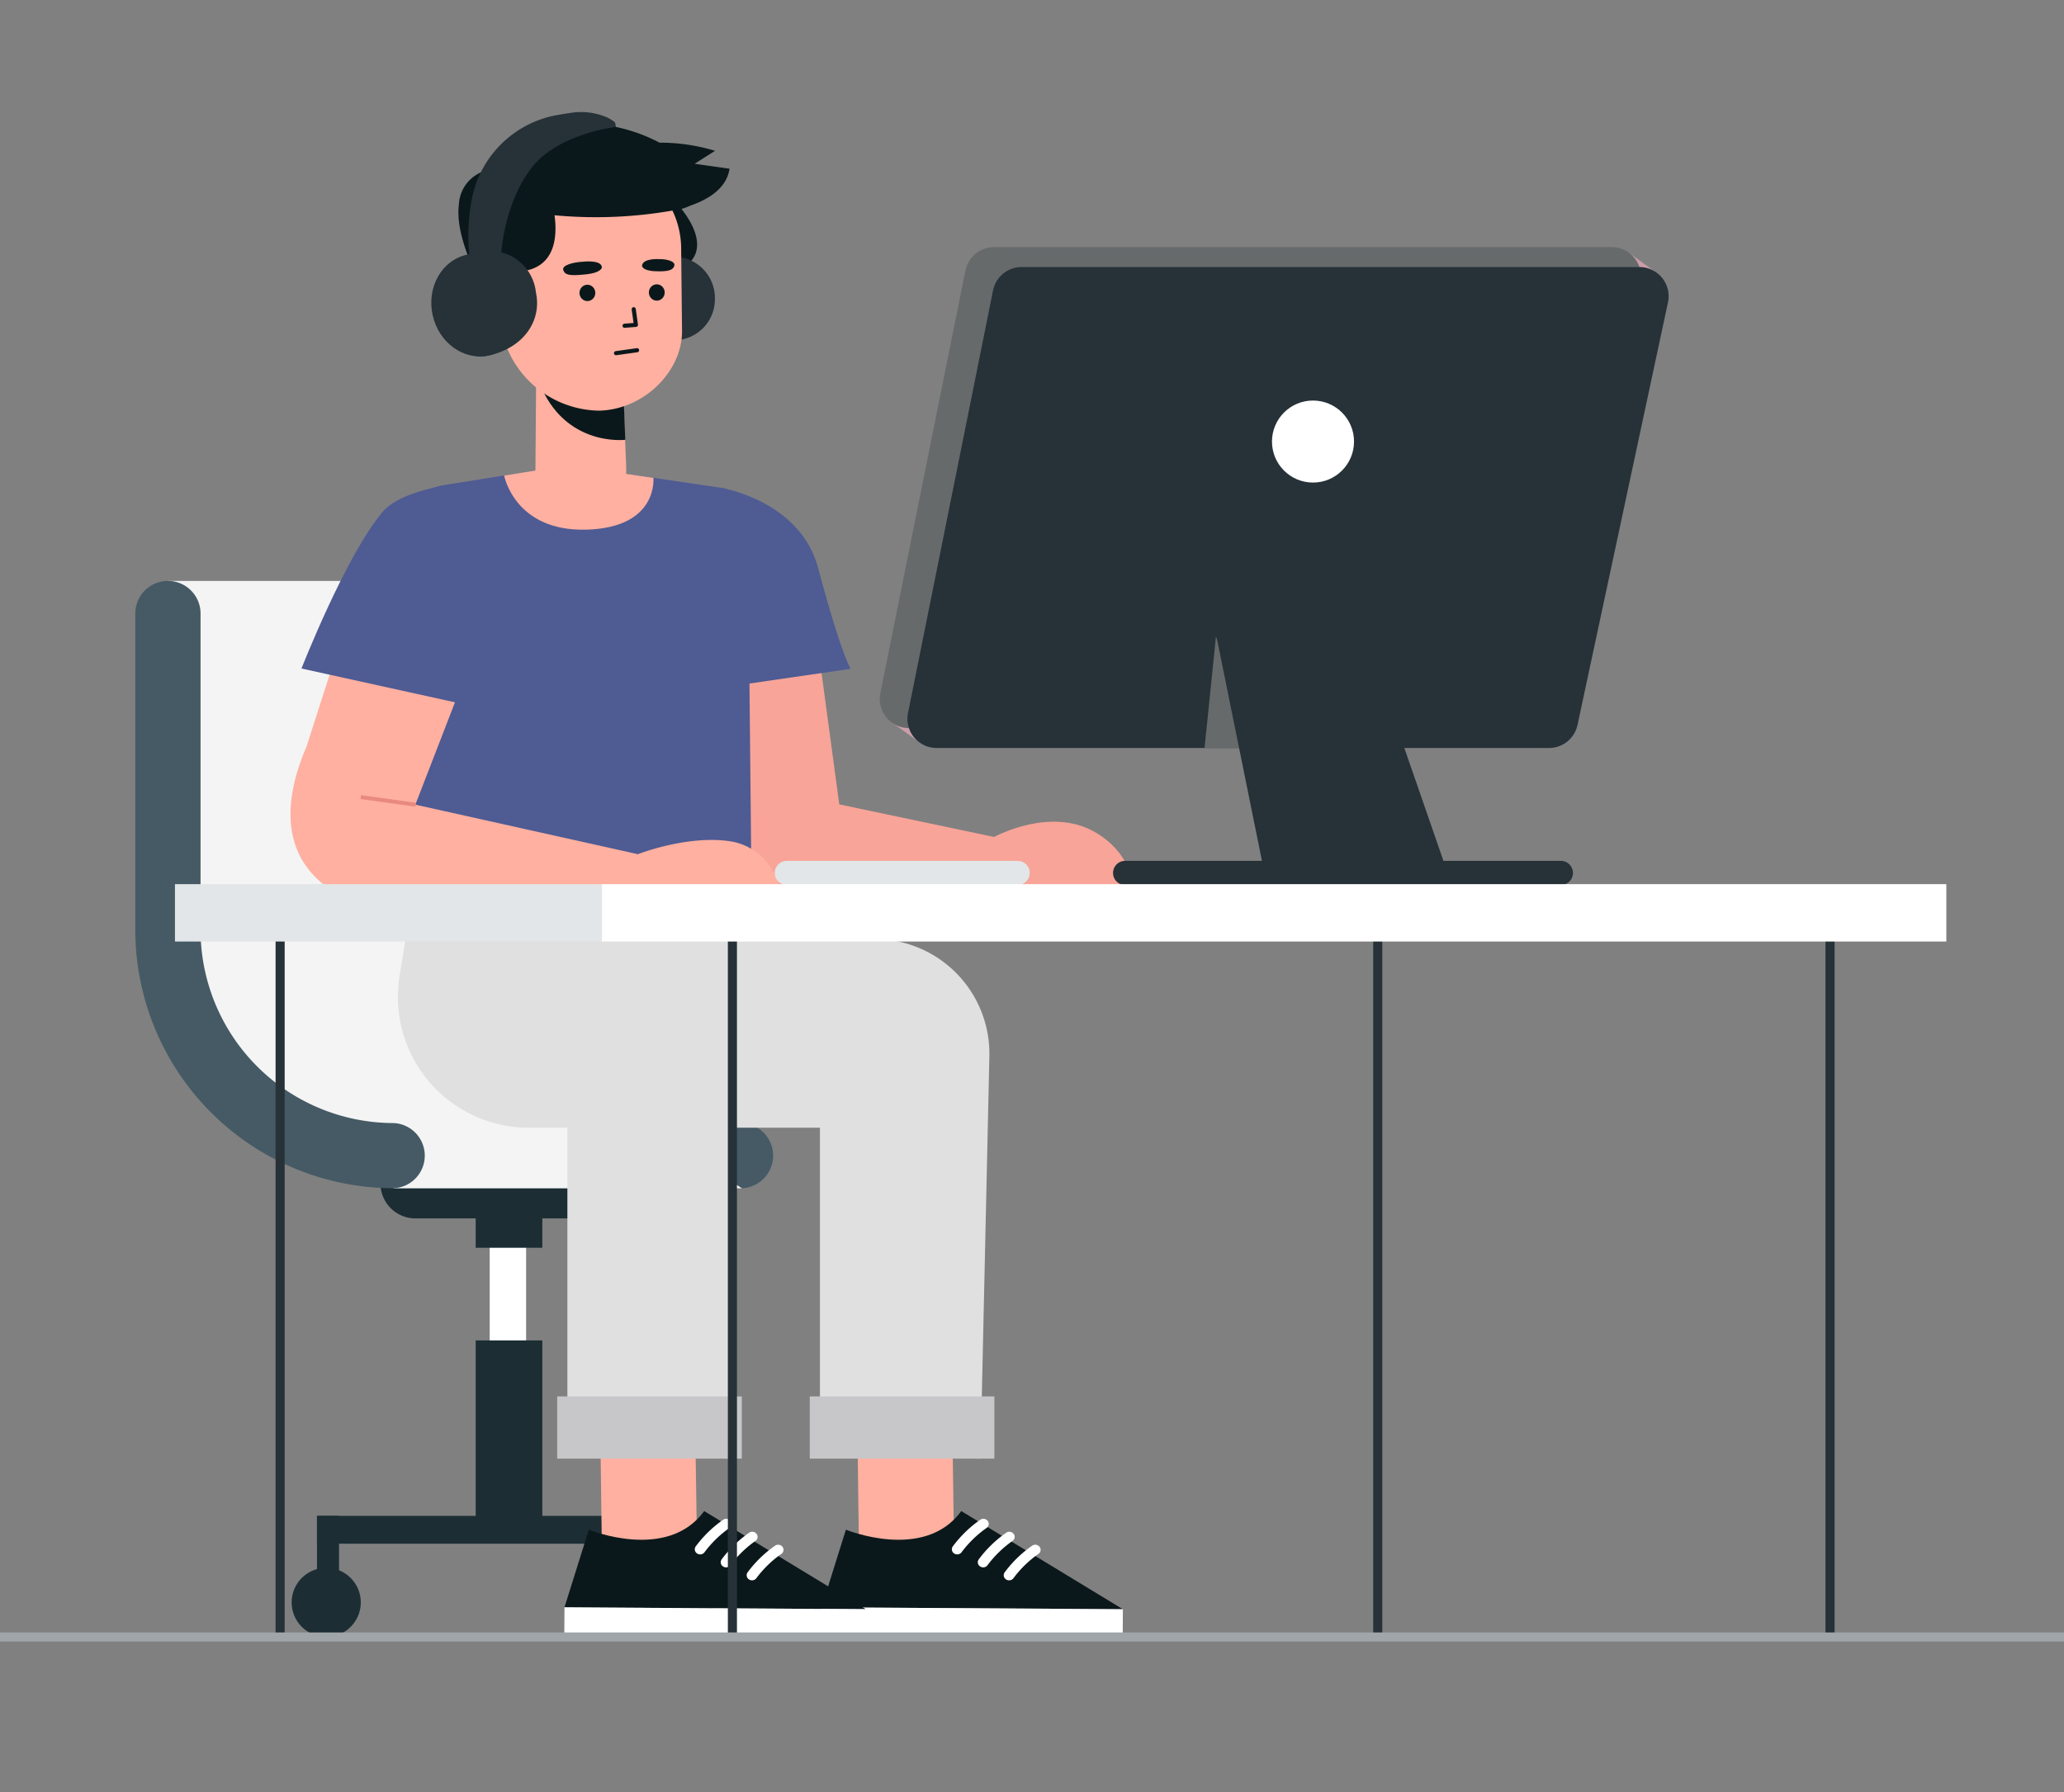 <?xml version="1.0" encoding="UTF-8" standalone="no"?>
<svg
   xmlns:dc="http://purl.org/dc/elements/1.1/"
   xmlns:cc="http://creativecommons.org/ns#"
   xmlns:rdf="http://www.w3.org/1999/02/22-rdf-syntax-ns#"
   xmlns:svg="http://www.w3.org/2000/svg"
   xmlns="http://www.w3.org/2000/svg"
   xmlns:sodipodi="http://sodipodi.sourceforge.net/DTD/sodipodi-0.dtd"
   xmlns:inkscape="http://www.inkscape.org/namespaces/inkscape"
   id="Layer_1"
   data-name="Layer 1"
   viewBox="0 0 263.597 228.947"
   version="1.1"
   sodipodi:docname="heroes-php.svg"
   inkscape:version="0.92.4 (5da689c313, 2019-01-14)">
  <rect x="0" y="0" width="263.597" height="228.947" fill="#808080" stroke="none"/>
  <sodipodi:namedview
     pagecolor="#ffffff"
     bordercolor="#666666"
     borderopacity="1"
     objecttolerance="10"
     gridtolerance="10"
     guidetolerance="10"
     inkscape:pageopacity="0"
     inkscape:pageshadow="2"
     inkscape:window-width="1920"
     inkscape:window-height="1027"
     id="namedview163"
     showgrid="false"
     inkscape:zoom="2.9155603"
     inkscape:cx="31.175645"
     inkscape:cy="136.00267"
     inkscape:window-x="1358"
     inkscape:window-y="-8"
     inkscape:window-maximized="1"
     inkscape:current-layer="Layer_1" />
  <defs
     id="defs4">
    <style
       id="style2">.cls-1{fill:#f5f5f5;}.cls-2{fill:#fff;}.cls-3{fill:#1c2e34;}.cls-4{fill:#455a64;}.cls-5{fill:#f4f4f4;}.cls-6{fill:#ffb0a0;}.cls-7{fill:#0b181b;}.cls-8{fill:#e0e0e0;}.cls-9{fill:#c7c7c9;}.cls-10{fill:#f9a498;}.cls-11{fill:#e8505b;}.cls-12,.cls-14,.cls-16,.cls-20,.cls-21{fill:none;}.cls-12{stroke:#e98980;stroke-width:0.5px;}.cls-12,.cls-20,.cls-21{stroke-miterlimit:10;}.cls-13{fill:#263238;}.cls-14{stroke:#0b181b;stroke-width:0.527px;}.cls-14,.cls-16{stroke-linecap:round;stroke-linejoin:round;}.cls-15{fill:#ffba99;}.cls-16{stroke:#312220;stroke-width:0.558px;}.cls-17{fill:#cb9da8;}.cls-18{fill:#666a6b;}.cls-19{fill:#e2e6e8;}.cls-20{stroke:#263238;}.cls-20,.cls-21{stroke-width:1.161px;}.cls-21{stroke:#9fa5a8;}</style>
  </defs>
  <title
     id="title6">details-2</title>
  <rect
     class="cls-2"
     x="62.539"
     y="157.454"
     width="4.652"
     height="16.438"
     id="rect18"
     style="fill:#ffffff;stroke-width:1" />
  <path
     class="cls-3"
     d="M 77.041,155.638 H 53.055 a 4.464,4.464 0 0 1 -4.464,-4.464 v 0 a 4.464,4.464 0 0 1 4.464,-4.464 h 23.986 a 4.464,4.464 0 0 1 4.464,4.464 v 0 a 4.464,4.464 0 0 1 -4.464,4.464 z"
     id="path20"
     inkscape:connector-curvature="0"
     style="fill:#1c2e34;stroke-width:1" />
  <rect
     class="cls-3"
     x="60.75"
     y="153.551"
     width="8.511"
     height="5.838"
     id="rect22"
     style="fill:#1c2e34;stroke-width:1" />
  <rect
     class="cls-3"
     x="60.75"
     y="171.224"
     width="8.511"
     height="25.559"
     id="rect24"
     style="fill:#1c2e34;stroke-width:1" />
  <rect
     class="cls-3"
     x="40.482"
     y="193.634"
     width="48.062"
     height="3.557"
     id="rect26"
     style="fill:#1c2e34;stroke-width:1" />
  <rect
     class="cls-3"
     x="40.482"
     y="193.634"
     width="2.819"
     height="11.055"
     id="rect28"
     style="fill:#1c2e34;stroke-width:1" />
  <circle
     class="cls-3"
     cx="41.662"
     cy="204.689"
     r="4.417"
     id="circle30"
     style="fill:#1c2e34;stroke-width:1" />
  <rect
     class="cls-3"
     x="85.725"
     y="193.634"
     width="2.819"
     height="11.055"
     id="rect32"
     style="fill:#1c2e34;stroke-width:1" />
  <circle
     class="cls-3"
     cx="86.905"
     cy="204.689"
     r="4.417"
     id="circle34"
     style="fill:#1c2e34;stroke-width:1" />
  <path
     class="cls-4"
     d="M 94.764,151.784 A 33.034,33.034 0 0 1 61.769,118.789 V 78.373 a 4.167,4.167 0 0 1 8.334,0 v 40.423 a 24.69,24.69 0 0 0 24.662,24.663 4.167,4.167 0 0 1 0,8.325 z"
     id="path36"
     inkscape:connector-curvature="0"
     style="fill:#455a64;stroke-width:1" />
  <polygon
     class="cls-5"
     points="99.824,140.256 96.91,138.475 94.481,122.448 94.319,103.183 93.589,92.032 57.651,92.032 59.837,118.401 58.788,138.234 76.713,149.646 80.939,154.705 116.877,154.705 107.109,148.513 "
     id="polygon38"
     transform="matrix(1.238,0,0,1.238,-49.925,-39.73)"
     style="fill:#f4f4f4;stroke-width:0.808" />
  <path
     class="cls-4"
     d="M 50.274,151.784 A 33.034,33.034 0 0 1 17.279,118.789 V 78.373 a 4.167,4.167 0 0 1 8.334,0 v 40.423 a 24.69,24.69 0 0 0 24.662,24.663 4.167,4.167 0 0 1 0,8.325 z"
     id="path40"
     inkscape:connector-curvature="0"
     style="fill:#455a64;stroke-width:1" />
  <polygon
     class="cls-6"
     points="128.962,193.986 138.408,194.046 138.77,193.076 138.486,173.781 128.692,173.261 "
     id="polygon42"
     transform="matrix(1.238,0,0,1.238,-49.925,-39.73)"
     style="fill:#ffb0a0;stroke-width:0.808" />
  <path
     class="cls-7"
     d="m 108.032,195.398 c 0,0 10.028,4.124 14.732,-2.377 l 20.644,12.541 -38.485,-0.248 z"
     id="path44"
     inkscape:connector-curvature="0"
     style="fill:#0b181b;stroke-width:1" />
  <rect
     class="cls-2"
     x="-208.176"
     y="106.242"
     width="3.544"
     height="38.485"
     transform="rotate(-89.631)"
     id="rect46"
     style="fill:#ffffff;stroke-width:1" />
  <path
     class="cls-2"
     d="m 122.515,198.506 a 0.676,0.676 0 0 0 0.281,-0.214 14.043,14.043 0 0 1 3.173,-3.095 0.628,0.628 0 0 0 0.21,-0.867 l -0.024,-0.035 a 0.708,0.708 0 0 0 -0.941,-0.18 15.067,15.067 0 0 0 -3.521,3.409 0.628,0.628 0 0 0 0.116,0.88 l 0.035,0.025 a 0.711,0.711 0 0 0 0.67,0.075 z"
     id="path48"
     inkscape:connector-curvature="0"
     style="fill:#ffffff;stroke-width:1" />
  <path
     class="cls-2"
     d="m 125.828,200.164 a 0.677,0.677 0 0 0 0.281,-0.214 14.037,14.037 0 0 1 3.173,-3.095 0.628,0.628 0 0 0 0.21,-0.867 l -0.024,-0.035 a 0.706,0.706 0 0 0 -0.941,-0.181 15.067,15.067 0 0 0 -3.521,3.409 0.628,0.628 0 0 0 0.118,0.88 l 0.034,0.024 a 0.711,0.711 0 0 0 0.67,0.078 z"
     id="path50"
     inkscape:connector-curvature="0"
     style="fill:#ffffff;stroke-width:1" />
  <path
     class="cls-2"
     d="m 129.139,201.819 a 0.676,0.676 0 0 0 0.281,-0.214 14.052,14.052 0 0 1 3.173,-3.095 0.628,0.628 0 0 0 0.21,-0.867 l -0.024,-0.035 a 0.706,0.706 0 0 0 -0.941,-0.18 15.076,15.076 0 0 0 -3.521,3.409 0.628,0.628 0 0 0 0.118,0.88 l 0.033,0.024 a 0.711,0.711 0 0 0 0.67,0.077 z"
     id="path52"
     inkscape:connector-curvature="0"
     style="fill:#ffffff;stroke-width:1" />
  <path
     class="cls-8"
     d="m 77.604,119.893 5.685,4.761 c -1.659,10.166 -7.139,19.398 3.162,19.398 h 18.265 v 41.997 l 20.495,0.275 1.144,-51.451 A 14.645,14.645 0 0 0 111.985,119.956 h -0.239 z"
     id="path54"
     inkscape:connector-curvature="0"
     style="fill:#e0e0e0;stroke-width:1" />
  <rect
     class="cls-9"
     x="103.417"
     y="178.376"
     width="23.577"
     height="7.948"
     id="rect56"
     style="fill:#c7c7c9;stroke-width:1" />
  <polygon
     class="cls-6"
     points="102.442,193.986 111.887,194.046 112.25,193.076 111.966,173.781 102.172,173.261 "
     id="polygon58"
     transform="matrix(1.238,0,0,1.238,-49.925,-39.73)"
     style="fill:#ffb0a0;stroke-width:0.808" />
  <path
     class="cls-7"
     d="m 75.2,195.398 c 0,0 10.028,4.124 14.732,-2.377 l 20.646,12.541 -38.485,-0.248 z"
     id="path60"
     inkscape:connector-curvature="0"
     style="fill:#0b181b;stroke-width:1" />
  <rect
     class="cls-2"
     x="-208.388"
     y="73.411"
     width="3.544"
     height="38.485"
     transform="rotate(-89.631)"
     id="rect62"
     style="fill:#ffffff;stroke-width:1" />
  <path
     class="cls-2"
     d="m 89.684,198.506 a 0.676,0.676 0 0 0 0.281,-0.214 14.043,14.043 0 0 1 3.173,-3.095 0.628,0.628 0 0 0 0.21,-0.867 l -0.024,-0.035 a 0.708,0.708 0 0 0 -0.941,-0.18 15.062,15.062 0 0 0 -3.521,3.409 0.628,0.628 0 0 0 0.116,0.88 l 0.035,0.025 a 0.711,0.711 0 0 0 0.67,0.075 z"
     id="path64"
     inkscape:connector-curvature="0"
     style="fill:#ffffff;stroke-width:1" />
  <path
     class="cls-2"
     d="m 92.997,200.164 a 0.677,0.677 0 0 0 0.281,-0.214 14.04,14.04 0 0 1 3.173,-3.095 0.628,0.628 0 0 0 0.21,-0.867 l -0.024,-0.035 a 0.706,0.706 0 0 0 -0.941,-0.181 15.067,15.067 0 0 0 -3.521,3.409 0.628,0.628 0 0 0 0.118,0.88 l 0.033,0.024 a 0.711,0.711 0 0 0 0.67,0.078 z"
     id="path66"
     inkscape:connector-curvature="0"
     style="fill:#ffffff;stroke-width:1" />
  <path
     class="cls-2"
     d="m 96.308,201.819 a 0.676,0.676 0 0 0 0.281,-0.214 14.052,14.052 0 0 1 3.173,-3.095 0.628,0.628 0 0 0 0.21,-0.867 l -0.023,-0.035 a 0.706,0.706 0 0 0 -0.941,-0.18 15.07,15.07 0 0 0 -3.521,3.409 0.628,0.628 0 0 0 0.118,0.88 l 0.033,0.024 a 0.711,0.711 0 0 0 0.67,0.077 z"
     id="path68"
     inkscape:connector-curvature="0"
     style="fill:#ffffff;stroke-width:1" />
  <path
     class="cls-8"
     d="m 51.81,119.893 -0.776,4.761 a 16.713,16.713 0 0 0 16.49,19.398 h 4.937 v 41.997 l 20.495,0.274 1.144,-51.451 a 14.644,14.644 0 0 0 -14.36,-14.916 h -0.248 z"
     id="path70"
     inkscape:connector-curvature="0"
     style="fill:#e0e0e0;stroke-width:1" />
  <rect
     class="cls-9"
     x="71.161"
     y="178.376"
     width="23.577"
     height="7.948"
     id="rect72"
     style="fill:#c7c7c9;stroke-width:1" />
  <polygon
     class="cls-10"
     points="117.658,123.928 115.318,111.798 123.358,114.343 145.664,119.039 146.866,123.514 "
     id="polygon74"
     transform="matrix(1.238,0,0,1.238,-49.925,-39.73)"
     style="fill:#f9a498;stroke-width:0.808" />
  <path
     class="cls-10"
     d="m 126.209,107.311 c 0,0 5.646,-3.427 11.242,-1.997 3.689,0.943 7.345,4.49 7.056,8.287 v 0 l -22.463,-0.287 z"
     id="path76"
     inkscape:connector-curvature="0"
     style="fill:#f9a498;stroke-width:1" />
  <path
     class="cls-10"
     d="m 104.367,81.861 3.188,23.645 c 0,0 -13.802,7.263 -13.512,6.39 0.29,-0.873 -3.095,-30.031 -3.095,-30.031 h 13.421 v 0 z"
     id="path78"
     inkscape:connector-curvature="0"
     style="fill:#f9a498;stroke-width:1" />
  <path
     class="cls-11"
     d="m 92.038,62.303 c 0,0 10.13,1.594 12.442,10.24 3.011,11.265 4.158,12.89 4.158,12.89 l -15.319,2.228 z"
     id="path80"
     inkscape:connector-curvature="0"
     style="fill:#4f5b93;stroke-width:1;fill-opacity:1" />
  <path
     class="cls-11"
     d="m 72.567,59.432 19.472,2.871 a 4.054,4.054 0 0 1 3.466,3.971 l 0.463,46.192 -43.441,0.124 -2.948,-40.296 1.609,-5.463 a 6.917,6.917 0 0 1 5.54,-4.869 z"
     id="path82"
     inkscape:connector-curvature="0"
     style="fill:#4f5b93;stroke-width:1;fill-opacity:1" />
  <polygon
     class="cls-6"
     points="88.646,100.976 82.075,117.963 71.94,109.141 75.873,96.919 "
     id="polygon84"
     transform="matrix(1.238,0,0,1.238,-49.925,-39.73)"
     style="fill:#ffb0a0;stroke-width:0.808" />
  <path
     class="cls-11"
     d="m 67.734,61.064 c 0,0 -15.121,-0.135 -18.879,4.333 -4.734,5.624 -10.351,19.998 -10.351,19.998 l 24.59,5.417 z"
     id="path86"
     inkscape:connector-curvature="0"
     style="fill:#4f5b93;stroke-width:1;fill-opacity:1" />
  <path
     class="cls-6"
     d="m 53.085,102.793 28.375,6.32 -1.169,6.284 -33.53,0.224 c 0,0 -14.995,-3.026 -7.628,-20.238 z"
     id="path88"
     inkscape:connector-curvature="0"
     style="fill:#ffb0a0;stroke-width:1" />
  <path
     class="cls-6"
     d="m 81.461,109.113 c 0,0 6.668,-2.61 12.19,-1.578 a 7.576,7.576 0 0 1 5.983,8.081 v 0 l -22.283,-0.204 z"
     id="path90"
     inkscape:connector-curvature="0"
     style="fill:#ffb0a0;stroke-width:1" />
  <line
     class="cls-12"
     x1="53.085"
     y1="102.793"
     x2="46.079"
     y2="101.822"
     id="line92"
     style="fill:none;stroke:#e98980;stroke-width:0.5px;stroke-miterlimit:10" />
  <path
     class="cls-7"
     d="m 85.569,25.041 c 0,0 7.72,7.254 0.116,9.885 z"
     id="path94"
     inkscape:connector-curvature="0"
     style="fill:#0b181b;stroke-width:1" />
  <path
     class="cls-13"
     d="m 80.967,37.964 a 5.282,5.282 0 0 0 5.021,5.497 5.225,5.225 0 0 0 5.31,-5.14 v -0.03 a 5.281,5.281 0 0 0 -5.021,-5.497 5.225,5.225 0 0 0 -5.31,5.14 z"
     id="path96"
     inkscape:connector-curvature="0"
     style="fill:#263238;stroke-width:1" />
  <path
     class="cls-6"
     d="m 79.566,49.341 0.405,10.287 c 0.15,3.612 -1.928,5.624 -5.373,5.726 v 0 c -2.941,0.085 -6.227,-1.213 -6.223,-4.402 l 0.124,-16.217 z"
     id="path98"
     inkscape:connector-curvature="0"
     style="fill:#ffb0a0;stroke-width:1" />
  <path
     class="cls-7"
     d="m 79.857,56.181 c 0,0 -8.353,1.036 -11.326,-8.294 -0.936,-2.94 11.018,0.401 11.018,0.401 z"
     id="path100"
     inkscape:connector-curvature="0"
     style="fill:#0b181b;stroke-width:1" />
  <path
     class="cls-6"
     d="m 76.595,52.458 v 0 c 5.875,-0.218 10.535,-5.191 10.51,-10.151 L 86.994,31.929 A 11.389,11.389 0 0 0 76.144,20.437 v 0 c -6.163,-0.194 -12.38,4.771 -12.549,11.133 l 0.18,8.085 a 12.934,12.934 0 0 0 12.82,12.803 z"
     id="path102"
     inkscape:connector-curvature="0"
     style="fill:#ffb0a0;stroke-width:1" />
  <polyline
     class="cls-14"
     points="105.702 63.998 105.928 65.611 104.756 65.703"
     id="polyline104"
     transform="matrix(1.238,0,0,1.238,-49.925,-39.73)"
     style="fill:none;stroke:#0b181b;stroke-width:0.426px;stroke-linecap:round;stroke-linejoin:round" />
  <path
     class="cls-7"
     d="m 74.407,33.435 c 0,0 2.398,-0.301 2.462,0.709 0,0 0.026,0.685 -2.069,0.905 -2.095,0.22 -2.647,0.083 -2.863,-0.552 -0.217,-0.635 1.342,-1.01 2.47,-1.062 z"
     id="path106"
     inkscape:connector-curvature="0"
     style="fill:#0b181b;stroke-width:1" />
  <path
     class="cls-7"
     d="m 84.117,33.099 c 0,0 -1.994,-0.131 -2.119,0.824 0,0 -0.068,0.647 1.676,0.723 1.744,0.076 2.301,-0.176 2.445,-0.702 0.162,-0.597 -1.057,-0.869 -2.002,-0.846 z"
     id="path108"
     inkscape:connector-curvature="0"
     style="fill:#0b181b;stroke-width:1" />
  <ellipse
     class="cls-7"
     cx="83.638"
     cy="37.9"
     rx="1.011"
     ry="1.044"
     transform="rotate(-0.368)"
     id="ellipse110"
     style="fill:#0b181b;stroke-width:1" />
  <ellipse
     class="cls-7"
     cx="74.777"
     cy="37.892"
     rx="1.011"
     ry="1.044"
     transform="rotate(-0.365)"
     id="ellipse112"
     style="fill:#0b181b;stroke-width:1" />
  <line
     class="cls-14"
     x1="78.672"
     y1="45.114"
     x2="81.364"
     y2="44.735"
     id="line114"
     style="fill:none;stroke:#0b181b;stroke-width:0.527px;stroke-linecap:round;stroke-linejoin:round" />
  <path
     class="cls-7"
     d="m 93.172,21.55 -4.457,-0.631 c 1.302,-0.828 2.607,-1.651 2.607,-1.651 A 23.859,23.859 0 0 0 84.232,18.225 21.037,21.037 0 0 0 74.675,15.782 c -5.176,-0.063 -9.595,2.742 -11.192,5.832 v 0 a 4.741,4.741 0 0 0 -4.885,4.594 v 0 c -0.764,6.302 6.821,16.713 6.821,16.713 l 0.85,-8.234 c 4.704,-0.337 4.921,-4.484 4.552,-7.189 a 56.837,56.837 0 0 0 15.118,-0.61 6.593,6.593 0 0 0 2.179,-0.603 c 2.686,-0.927 4.694,-2.405 5.055,-4.735 z"
     id="path116"
     inkscape:connector-curvature="0"
     style="fill:#0b181b;stroke-width:1" />
  <path
     class="cls-15"
     d="m 58.373,39.664 a 4.225,4.225 0 0 0 4.016,4.396 4.179,4.179 0 0 0 4.247,-4.11 v -0.025 a 4.225,4.225 0 0 0 -4.016,-4.396 4.179,4.179 0 0 0 -4.247,4.11 z"
     id="path118"
     inkscape:connector-curvature="0"
     style="fill:#ffba99;stroke-width:1" />
  <path
     class="cls-16"
     d="m 63.888,40.862 c 0,0 0.079,-3.095 -2.794,-2.696"
     id="path120"
     inkscape:connector-curvature="0"
     style="fill:none;stroke:#312220;stroke-width:0.558px;stroke-linecap:round;stroke-linejoin:round" />
  <path
     class="cls-13"
     d="m 78.542,15.628 0.124,0.595 c 0,0 -7.465,0.785 -10.868,5.323 -3.793,5.058 -3.853,11.884 -3.853,11.884 l -1.609,0.136 0.108,-10.816 3.235,-3.372 5.156,-3.084 3.609,-1.154 z"
     id="path122"
     inkscape:connector-curvature="0"
     style="fill:#263238;stroke-width:1" />
  <path
     class="cls-13"
     d="m 68.444,37.361 c 0.771,3.554 -1.523,7.069 -6.03,8.047 -3.188,0.692 -4.743,-1.988 -5.514,-5.542 a 5.942,5.942 0 1 1 11.544,-2.504 z"
     id="path124"
     inkscape:connector-curvature="0"
     style="fill:#263238;stroke-width:1" />
  <ellipse
     class="cls-13"
     cx="51.372"
     cy="51.021"
     rx="5.906"
     ry="6.585"
     transform="rotate(-12.237)"
     id="ellipse126"
     style="fill:#263238;stroke-width:1" />
  <path
     class="cls-13"
     d="m 60.019,33.292 a 25.181,25.181 0 0 1 0.324,-8.271 13.516,13.516 0 0 1 11.067,-10.368 q 0.63,-0.115 1.328,-0.209 a 8.369,8.369 0 0 1 4.779,0.547 5.724,5.724 0 0 1 1.026,0.635 c 0,0 -7.251,0.301 -10.741,4.178 a 20.015,20.015 0 0 0 -4.722,14.15 z"
     id="path128"
     inkscape:connector-curvature="0"
     style="fill:#263238;stroke-width:1" />
  <path
     class="cls-6"
     d="m 64.386,60.742 8.18,-1.31 10.88,1.609 c 0,0 0.669,6.348 -8.531,6.616 -9.199,0.267 -10.53,-6.915 -10.53,-6.915 z"
     id="path130"
     inkscape:connector-curvature="0"
     style="fill:#ffb0a0;stroke-width:1" />
  <polygon
     class="cls-17"
     points="157.534,90.159 211.436,60.402 208.525,58.29 171.549,69.65 132.278,106.602 135.399,108.843 "
     id="polygon132"
     transform="matrix(1.238,0,0,1.238,-49.925,-39.73)"
     style="fill:#cb9da8;stroke-width:0.808" />
  <path
     class="cls-18"
     d="M 123.295,34.564 112.431,88.539 a 3.731,3.731 0 0 0 3.658,4.467 h 78.199 a 3.731,3.731 0 0 0 3.648,-2.95 L 209.489,36.08 a 3.731,3.731 0 0 0 -3.648,-4.512 h -78.888 a 3.731,3.731 0 0 0 -3.658,2.996 z"
     id="path134"
     inkscape:connector-curvature="0"
     style="fill:#666a6b;stroke-width:1" />
  <path
     class="cls-13"
     d="m 126.822,37.109 -10.859,53.973 a 3.731,3.731 0 0 0 3.658,4.467 h 78.199 a 3.731,3.731 0 0 0 3.648,-2.95 L 213.02,38.623 a 3.731,3.731 0 0 0 -3.648,-4.512 h -78.893 a 3.731,3.731 0 0 0 -3.657,2.998 z"
     id="path136"
     inkscape:connector-curvature="0"
     style="fill:#263238;stroke-width:1" />
  <polygon
     class="cls-18"
     points="169.715,109.275 165.767,97.747 164.588,109.275 "
     id="polygon138"
     transform="matrix(1.238,0,0,1.238,-49.925,-39.73)"
     style="fill:#666a6b;stroke-width:0.808" />
  <polygon
     class="cls-13"
     points="165.767,97.509 170.998,123.324 190.067,123.324 181.123,97.509 "
     id="polygon140"
     transform="matrix(1.238,0,0,1.238,-49.925,-39.73)"
     style="fill:#263238;stroke-width:0.808" />
  <circle
     class="cls-2"
     cx="167.686"
     cy="56.403"
     r="5.239"
     id="circle142"
     style="fill:#ffffff;stroke-width:1" />
  <path
     class="cls-13"
     d="M 199.335,109.966 H 143.693 a 1.544,1.544 0 0 0 -1.544,1.544 v 0 a 1.544,1.544 0 0 0 1.544,1.544 h 55.648 a 1.544,1.544 0 0 0 1.544,-1.544 v 0 a 1.544,1.544 0 0 0 -1.544,-1.544 v 0 z"
     id="path144"
     inkscape:connector-curvature="0"
     style="fill:#263238;stroke-width:1" />
  <path
     class="cls-19"
     d="m 129.961,109.966 h -29.473 a 1.544,1.544 0 0 0 -1.544,1.544 v 0 a 1.544,1.544 0 0 0 1.544,1.544 h 29.472 a 1.544,1.544 0 0 0 1.544,-1.544 v 0 a 1.544,1.544 0 0 0 -1.543,-1.544 z"
     id="path146"
     inkscape:connector-curvature="0"
     style="fill:#e2e6e8;stroke-width:1" />
  <line
     class="cls-20"
     x1="93.538"
     y1="117.972"
     x2="93.538"
     y2="209.106"
     id="line148"
     style="fill:none;stroke:#263238;stroke-width:1.161px;stroke-miterlimit:10" />
  <line
     class="cls-20"
     x1="35.775"
     y1="117.972"
     x2="35.775"
     y2="209.106"
     id="line150"
     style="fill:none;stroke:#263238;stroke-width:1.161px;stroke-miterlimit:10" />
  <line
     class="cls-20"
     x1="233.716"
     y1="117.972"
     x2="233.716"
     y2="209.106"
     id="line152"
     style="fill:none;stroke:#263238;stroke-width:1.161px;stroke-miterlimit:10" />
  <line
     class="cls-20"
     x1="175.954"
     y1="117.972"
     x2="175.954"
     y2="209.106"
     id="line154"
     style="fill:none;stroke:#263238;stroke-width:1.161px;stroke-miterlimit:10" />
  <rect
     class="cls-19"
     x="22.345"
     y="112.94"
     width="54.646"
     height="7.329"
     id="rect156"
     style="fill:#e2e6e8;stroke-width:1" />
  <rect
     class="cls-2"
     x="76.887"
     y="112.94"
     width="171.682"
     height="7.329"
     id="rect158"
     style="fill:#ffffff;stroke-width:1" />
  <line
     class="cls-21"
     x1="276.399"
     y1="209.106"
     x2="-27.514"
     y2="209.106"
     id="line160"
     style="fill:none;stroke:#9fa5a8;stroke-width:1.161px;stroke-miterlimit:10" />
</svg>
